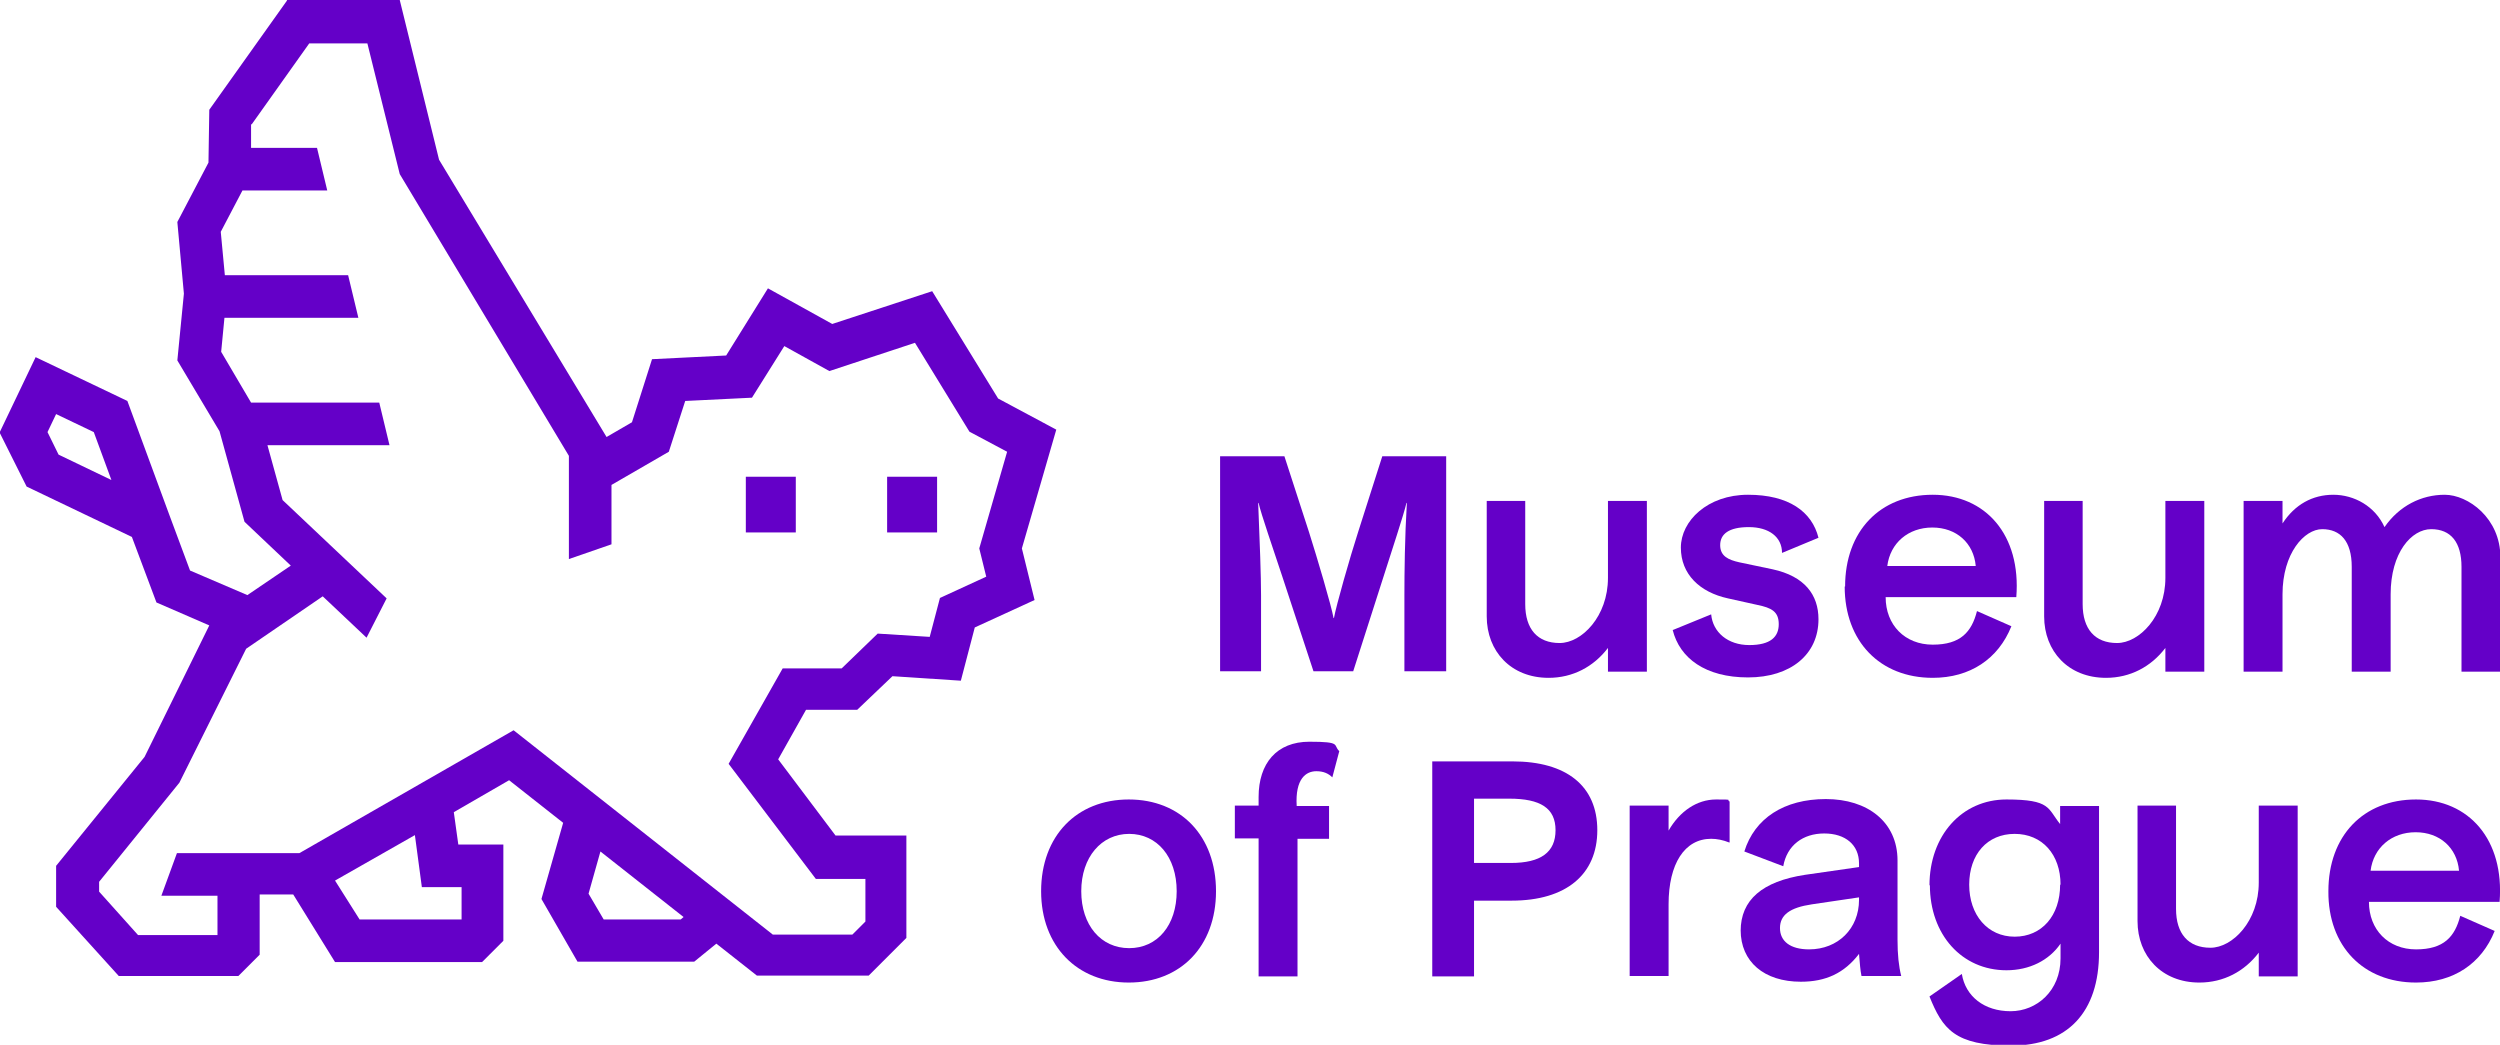 <?xml version="1.0" encoding="utf-8"?>
<!-- Generator: Adobe Illustrator 28.0.0, SVG Export Plug-In . SVG Version: 6.00 Build 0)  -->
<svg version="1.1" id="Vrstva_1" xmlns="http://www.w3.org/2000/svg" xmlns:xlink="http://www.w3.org/1999/xlink" x="0px" y="0px"
	 viewBox="0 0 610.4 255.1" style="enable-background:new 0 0 610.4 255.1;" xml:space="preserve">
<style type="text/css">
	.st0{fill:#6400C8;}
</style>
<g>
	<g id="Final_Geometric">
		<g>
			<rect x="182.1" y="116.4" class="st0" width="12.2" height="13.6"/>
			<rect x="216.6" y="116.4" class="st0" width="12.2" height="13.6"/>
			<path class="st0" d="M143.7,218.2l2.9-10.3l20.3,16l-0.7,0.6h-18.8L143.7,218.2L143.7,218.2z M81.8,215l19.5-11.1l1.7,12.7h9.7
				v7.9H87.8L81.8,215L81.8,215z M14.3,111l-2.7-5.5l2.1-4.4l9.2,4.4l4.3,11.7L14.3,111z M61.5,30.3l14-19.7h14.2l7.9,31.9
				l41.3,68.8v25.2l10.4-3.6v-14.5l14-8.1l4-12.4l16.3-0.8l7.9-12.6l11,6.1l20.9-6.9l13.3,21.7l9.2,4.9l-6.8,23.6l1.7,6.9l-11.3,5.2
				l-2.5,9.5l-12.7-0.8l-8.8,8.5h-14.4l-13.2,23.3l21.3,28.1h12.1V225l-3.2,3.2h-19.4l-63.3-49.9l-52.3,30H43.2l-3.8,10.4h13.7v9.6
				H33.7l-9.5-10.6v-2.4l19.6-24.2l16.3-32.7l18.7-12.8l10.7,10.1l4.9-9.6l-25.4-24l-3.7-13.4h29.8l-2.5-10.4H61.3L54,85.9l0.8-8.3
				h32.7L85,67.2H54.9l-1-10.6l5.3-10.1h20.7l-2.5-10.4H61.3v-5.7L61.5,30.3z M70.1,0.1l-19,26.7l-0.2,12.9l-7.6,14.5l1.6,17.5
				L43.3,88l10.3,17.3l6.1,22.1L71,138.1l-10.6,7.2l-14-6l-5.1-13.7L31.1,97.9L8.7,87.2l-8.8,18.4l6.6,13.2l25.7,12.3l6,16l12.9,5.6
				l-15.8,32.1l-21.6,26.6v10L29,238.3h29.2l5.2-5.2v-14.7h8.2l10.2,16.5h35.9l5.2-5.2v-23.5h-11l-1.1-7.9l13.5-7.8l13.2,10.4
				l-5.3,18.6l8.8,15.3h28.5l5.4-4.4l9.9,7.8h27.3l9.2-9.2v-25H204l-14-18.6l6.8-12.1h12.5l8.6-8.2l16.7,1.1l3.4-13l14.6-6.7
				l-3.1-12.6l8.4-29l-14.2-7.6l-16.1-26.2l-24.4,8l-15.7-8.7l-10.2,16.4l-18.1,0.9l-4.9,15.4l-6.2,3.6L107.2,39L97.6,0H70L70.1,0.1
				z"/>
			<g>
				<path class="st0" d="M254.2,217.6c0-13.5,8.7-22.4,21.4-22.4s21.3,8.9,21.3,22.4c0,13.5-8.7,22.3-21.3,22.3
					S254.2,231,254.2,217.6z M287.3,217.6c0-8.4-4.8-14-11.6-14s-11.7,5.7-11.7,14s4.8,13.9,11.7,13.9S287.3,225.9,287.3,217.6
					L287.3,217.6z"/>
				<path class="st0" d="M316.8,204.7v33.7h-9.5v-33.7h-5.8v-8h5.8v-2.1c0-8.2,4.4-13.5,12.4-13.5s5.7,0.8,7.3,2.3l-1.7,6.4
					c-0.9-0.9-2.1-1.5-3.9-1.5c-2.5,0-5.2,1.8-4.8,8.5h7.9v8h-7.9L316.8,204.7z"/>
				<path class="st0" d="M349.7,238.4v-52.5h19.6c13.2,0,20.7,6,20.7,16.8s-7.6,17.2-20.9,17.2h-9.2v18.5H349.7z M359.9,195v15.7h9
					c7.3,0,10.9-2.6,10.9-8s-3.7-7.7-11.3-7.7h-8.7H359.9z"/>
				<path class="st0" d="M397.9,238.4v-41.7h9.5v6.1c2.7-4.7,6.9-7.6,11.6-7.6s2.3,0.1,3.3,0.5v10h-0.1c-1.5-0.6-3-0.9-4.4-0.9
					c-6.5,0-10.4,6.1-10.4,16v17.5h-9.5V238.4z"/>
				<path class="st0" d="M425,227.3c0-7.6,5.3-12.1,15.7-13.7l13.2-1.9v-0.9c0-4.5-3.3-7.3-8.5-7.3s-9.1,2.9-10,8l-9.5-3.6
					c2.5-8.1,9.7-12.8,19.9-12.8s17.5,5.6,17.5,15v19.4c0,3.6,0.3,6.4,0.9,8.8h-9.7c-0.3-1.5-0.4-3-0.6-5.4
					c-3.6,4.7-8.1,6.8-14.2,6.8c-9,0-14.7-4.9-14.7-12.6L425,227.3z M453.9,219.8v-0.7l-11.5,1.7c-5.4,0.8-7.8,2.6-7.8,5.8
					s2.5,5.2,7.1,5.2c7.1,0,12.2-5.1,12.2-12.1L453.9,219.8z"/>
				<path class="st0" d="M471.1,216.2c0-12.2,7.9-21,18.8-21s10,2.2,13.1,6v-4.4h9.5v35.7c0,14.7-7.7,22.8-21.5,22.8
					s-16.7-4.1-19.9-12l7.9-5.5c0.9,5.5,5.5,9.1,11.9,9.1s12.2-5,12.2-12.9v-3.6c-2.8,4.1-7.6,6.5-13.2,6.5
					c-10.9,0-18.7-8.7-18.7-20.8L471.1,216.2z M503.1,216c0-7.4-4.5-12.4-11.2-12.4s-11.1,5-11.1,12.4s4.5,12.7,11.1,12.7
					S503,223.6,503,216H503.1z"/>
				<path class="st0" d="M531.3,196.7v25.2c0,6.1,3,9.5,8.4,9.5s11.8-6.5,11.8-15.9v-18.8h9.5v41.7h-9.5v-5.8
					c-3.5,4.6-8.6,7.3-14.5,7.3c-9.2,0-15.1-6.5-15.1-15v-28.2h9.5L531.3,196.7z"/>
				<path class="st0" d="M568.5,217.6c0-13.5,8.5-22.4,21.4-22.4s21.6,9.8,20.4,25h-31.9c0,6.8,4.7,11.6,11.5,11.6s9.5-3.1,10.8-8.2
					l8.4,3.7c-3.2,8-10.1,12.6-19.2,12.6C577,239.9,568.4,231,568.5,217.6L568.5,217.6z M578.8,212.6h21.6
					c-0.5-5.6-4.7-9.4-10.6-9.4S579.5,207,578.8,212.6z"/>
			</g>
			<path class="st0" d="M297.6,111.4h16l6,18.5c2,6.3,5.5,18.1,6,21h0.1c0.5-2.9,3.9-14.8,5.9-21l5.9-18.5h15.6v52.5h-10.2v-18.5
				c0-5.5,0.1-14.4,0.6-22.6h-0.1c-0.6,2.7-3.8,12.3-5.6,18l-7.4,23.1h-9.7l-7.6-23.1c-2.2-6.7-5.2-15.3-5.8-18h-0.1
				c0.4,9.9,0.7,17.8,0.7,22.5v18.6h-10v-52.5H297.6z"/>
			<path class="st0" d="M372.4,122.3v25.2c0,6.1,3,9.5,8.4,9.5s11.8-6.5,11.8-15.9v-18.8h9.5V164h-9.5v-5.8
				c-3.5,4.6-8.6,7.3-14.5,7.3c-9.2,0-15.1-6.5-15.1-15v-28.2H372.4L372.4,122.3z"/>
			<path class="st0" d="M408.5,153.8l9.3-3.8c0.4,4.4,4.1,7.5,9.3,7.5s7.2-2,7.2-5.1s-1.8-4-5.2-4.7l-7.2-1.6
				c-6.9-1.5-11.5-5.9-11.5-12.4s6.5-12.9,16.4-12.9s15.6,4.1,17.2,10.5l-8.9,3.7c0-3.9-3.2-6.3-8.1-6.3s-7,1.7-7,4.4s2,3.6,4.7,4.2
				l8.1,1.7c7.8,1.7,11.2,6.2,11.2,12.2c0,8.6-6.8,14.2-17.2,14.2s-16.7-4.7-18.4-11.6L408.5,153.8z"/>
			<path class="st0" d="M450.5,143.2c0-13.5,8.5-22.4,21.4-22.4s21.6,9.8,20.4,25h-31.9c0,6.8,4.7,11.6,11.5,11.6s9.5-3.1,10.8-8.2
				l8.4,3.7c-3.2,8-10.1,12.6-19.2,12.6c-12.9,0-21.5-8.9-21.5-22.3L450.5,143.2z M460.8,138.2h21.6c-0.5-5.6-4.7-9.4-10.6-9.4
				S461.5,132.6,460.8,138.2z"/>
			<path class="st0" d="M508.5,122.3v25.2c0,6.1,3,9.5,8.4,9.5s11.8-6.5,11.8-15.9v-18.8h9.5V164h-9.5v-5.8
				c-3.5,4.6-8.6,7.3-14.5,7.3c-9.2,0-15.1-6.5-15.1-15v-28.2h9.5H508.5z"/>
			<path class="st0" d="M547.8,164v-41.7h9.5v5.5c3-4.6,7.3-7,12.4-7s10.2,2.8,12.5,7.9c3.6-5.2,9-7.9,14.7-7.9s13.6,5.7,13.6,15.3
				V164H601v-25.6c0-6-2.6-9.2-7.4-9.2s-9.9,5.7-9.9,15.9V164h-9.5v-25.6c0-6.3-2.8-9.2-7.2-9.2s-9.7,5.9-9.7,15.9V164L547.8,164
				L547.8,164z"/>
		</g>
	</g>
</g>
</svg>
